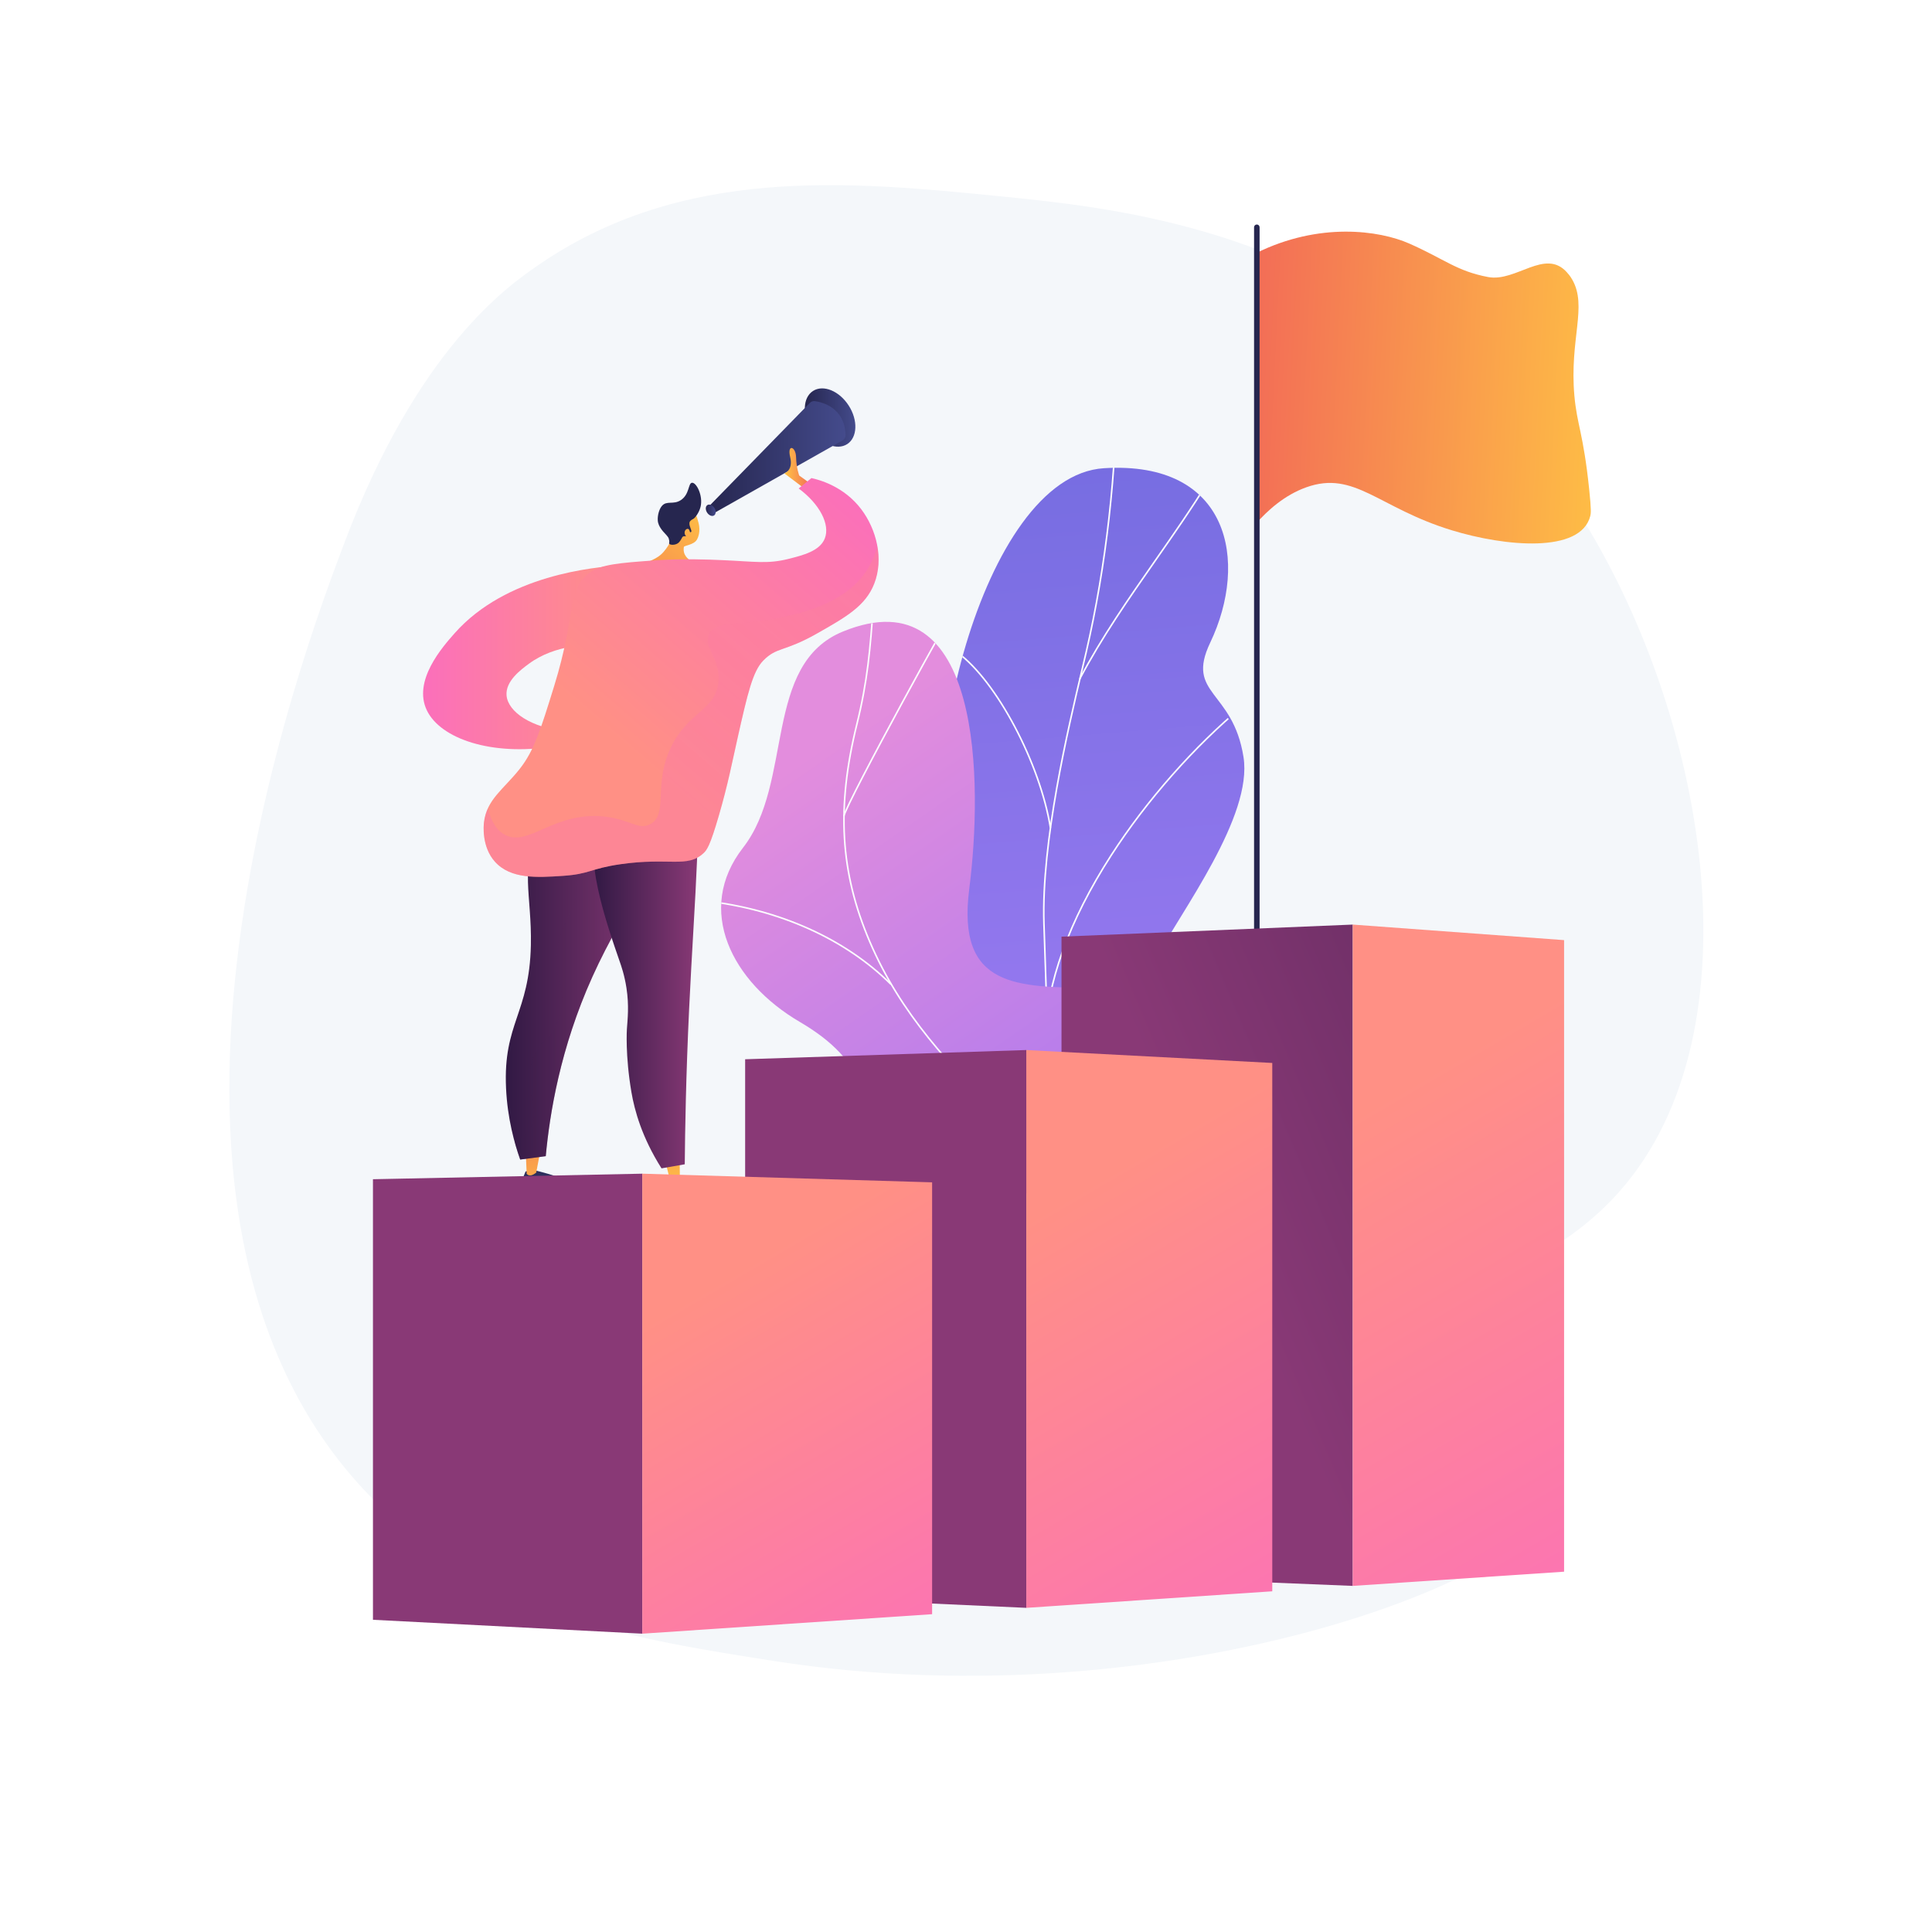 <svg xmlns="http://www.w3.org/2000/svg" xmlns:xlink="http://www.w3.org/1999/xlink" x="0px" y="0px" viewBox="0 0 3710 3710" style="enable-background:new 0 0 3710 3710;" xml:space="preserve"> <g id="Background"> <g> <g> <rect style="fill:#FFFFFF;" width="3710" height="3710"></rect> </g> </g> </g> <g id="Illustration"> <g> <path style="fill:#F4F7FA;" d="M3110.256,2287.549c-204.414,231.952-545.605,209.078-544.85,318.419 c0.834,120.736,416.797,141.091,424.559,254.735c10.517,153.982-730.36,450.135-1503.813,328.873 c-266.469-41.777-518.759-82.139-736.403-278.771c-596.443-538.863-159.631-1679.559-88.439-1868.363 c140.702-373.151,314.95-493.459,368.868-530.963c280.532-195.129,603.327-163.07,891.573-134.444 c218.262,21.677,545.123,58.555,843.498,304.586c50.885,41.957,163.115,141.662,264.262,299.837 C3275.253,1365.75,3383.858,1977.087,3110.256,2287.549z"></path> <g> <g> <g> <g> <linearGradient id="SVGID_1_" gradientUnits="userSpaceOnUse" x1="3146.849" y1="1933.507" x2="1843.543" y2="-320.124" gradientTransform="matrix(0.904 0.428 -0.428 0.904 136.341 -387.783)"> <stop offset="0" style="stop-color:#AA80F9"></stop> <stop offset="0.996" style="stop-color:#6165D7"></stop> </linearGradient> <path style="fill:url(#SVGID_1_);" d="M1836.199,2158.826c-20.123,31.868-40.246,55.805-61.353,86.023 c156.326,27.814,301.928,83.286,460.367,111.773c-57.85-199.308-134.107-299.027-19.001-510.347 c54.017-99.169,189.536-278.794,171.704-392.371c-20.316-129.396-111.75-119.691-63.988-219.785 c74.65-156.444,36.99-349.82-203.757-335.045c-237.606,14.582-373.797,617.32-287.146,811.509 C1873.646,1890.598,1941.273,1992.421,1836.199,2158.826z"></path> <g> <defs> <path id="SVGID_00000023987193618190444370000009333320773144604340_" d="M2224.789,1829.429 c20.422-37.172,192.309-281.757,165.305-379.463c-30.765-111.315-110.98-120.507-65.156-217.49 c71.621-151.58,36.784-349.231-204.579-333.765c-238.214,15.265-373.934,618.597-287.096,810.63 c36.891,195.886,113.95,260.003-0.548,460.602C1752.515,2310.453,2148.007,1969.189,2224.789,1829.429z"></path> </defs> <clipPath id="SVGID_00000101087394236363634050000006594733817475361942_"> <use xlink:href="#SVGID_00000023987193618190444370000009333320773144604340_" style="overflow:visible;"></use> </clipPath> <g style="clip-path:url(#SVGID_00000101087394236363634050000006594733817475361942_);"> <path style="fill:#FCFDFE;" d="M2020.452,2284.567l-3.013-0.097c1.89-58.569-0.802-117.992-3.407-175.46l-0.974-21.712 c-2.035-46.161-3.03-87.491-3.911-123.954c-0.494-20.537-0.961-39.934-1.569-58.734 c-1.855-57.454-3.262-97.652-3.96-117.631c-0.235-6.722-0.39-11.156-0.456-13.188 c-5.034-157.487,46.066-373.354,73.517-489.327c2.975-12.554,5.632-23.776,7.857-33.43 c38.258-165.931,58.201-343.157,59.268-526.754l3.013,0.017c-1.068,183.82-21.034,361.267-59.344,527.414 c-2.229,9.659-4.885,20.886-7.857,33.447c-27.423,115.836-78.461,331.45-73.441,488.536 c0.066,2.032,0.221,6.461,0.456,13.179c0.698,19.981,2.104,60.182,3.96,117.64c0.608,18.813,1.074,38.216,1.572,58.759 c0.878,36.449,1.873,77.761,3.908,123.895l0.974,21.707C2019.651,2166.399,2022.346,2225.883,2020.452,2284.567z"></path> <path style="fill:#FCFDFE;" d="M2008.819,1993.447l-3.013-0.048c1.624-104.214,45.517-225.977,126.939-352.127 c67.823-105.081,159.925-209.505,252.686-286.494l1.928,2.318c-92.541,76.803-184.418,180.977-252.082,285.81 C2054.163,1768.583,2010.433,1889.797,2008.819,1993.447z"></path> <path style="fill:#FCFDFE;" d="M2074.794,1304.453l-2.667-1.403c41.972-79.76,94.271-154.683,144.85-227.141 c34.62-49.592,70.418-100.874,102.615-153.289l2.571,1.579c-32.246,52.489-68.068,103.807-102.712,153.436 C2168.923,1150.017,2116.676,1224.862,2074.794,1304.453z"></path> <path style="fill:#FCFDFE;" d="M2015.663,1589.866c-19.987-123.762-102.875-280.411-177.38-335.226l1.79-2.429 c75.03,55.205,158.474,212.763,178.568,337.175L2015.663,1589.866z"></path> </g> </g> </g> <g> <linearGradient id="SVGID_00000031169673247888455030000017990990023864599738_" gradientUnits="userSpaceOnUse" x1="1300.335" y1="1775.882" x2="2021.283" y2="2962.748" gradientTransform="matrix(-0.405 0.914 0.914 0.405 432.985 -449.449)"> <stop offset="0.004" style="stop-color:#E38DDD"></stop> <stop offset="1" style="stop-color:#9571F6"></stop> </linearGradient> <path style="fill:url(#SVGID_00000031169673247888455030000017990990023864599738_);" d="M1861.271,1706.736 c-24.654,191.787,92.04,188.398,241.207,190.584c-80.547,161.077-153.045,320.882-226.057,483.315 c-99.812-2.945-171.25-6.912-186.972-127.118c-17.78-135.952-23.534-214.998-153.843-291.28 c-130.31-76.282-201.464-215.309-108.733-334.431c97.584-125.356,37.622-352.084,191.853-415.104 C1887.466,1102.893,1886.943,1507.027,1861.271,1706.736z"></path> <g> <defs> <path id="SVGID_00000034770545958702502690000009536708163722868638_" d="M1953.911,2371.195 c-114.186,16.296-243.12,35.367-264.487-119.449c-17.788-128.882-23.393-215.696-153.85-289.931 c-130.457-74.235-201.058-216.004-108.793-333.999c97.094-124.171,38.775-353.776,191.923-415.009 c266.851-106.696,271.575,288.327,241.254,496.532c-30.32,208.206,123.191,163.406,251.023,199.105 C2285.5,1957.18,2046.169,2358.028,1953.911,2371.195z"></path> </defs> <clipPath id="SVGID_00000062184141974587017350000013118670983100706462_"> <use xlink:href="#SVGID_00000034770545958702502690000009536708163722868638_" style="overflow:visible;"></use> </clipPath> <g style="clip-path:url(#SVGID_00000062184141974587017350000013118670983100706462_);"> <path style="fill:#FCFDFE;" d="M1937.5,2161.251c-115.878-114.656-209.246-213.418-268.752-352.527 c-56.946-133.12-64.366-258.171-24.813-418.141c20.506-82.923,25.82-144.653,31.588-229.365l3.009,0.204 c-5.78,84.87-11.106,146.723-31.671,229.883c-39.384,159.284-32.01,283.765,24.657,416.234 c59.292,138.607,152.462,237.149,268.103,351.57L1937.5,2161.251z"></path> <path style="fill:#FCFDFE;" d="M1685.872,2324.099l-1.596-2.557c45.517-28.39,91.012-48.578,139.087-61.721 c24.588-6.72,48.186-8.916,76.055-10.144l0.131,3.013c-27.665,1.218-51.073,3.393-75.391,10.041 C1776.369,2275.793,1731.135,2295.867,1685.872,2324.099z"></path> <path style="fill:#FCFDFE;" d="M1709.906,1891.265c-87.379-86.786-213.349-143.491-354.706-159.666l0.342-2.996 c142.027,16.253,268.63,73.26,356.489,160.522L1709.906,1891.265z"></path> <path style="fill:#FCFDFE;" d="M1621.865,1567.653l-2.947-0.629c3.039-14.223,59.975-122.121,112.245-218.355 c52.484-96.628,110.255-199.958,116.083-205.621l2.101,2.163c-4.955,4.811-56.782,96.728-115.534,204.898 C1681.643,1446.157,1624.839,1553.745,1621.865,1567.653z"></path> </g> </g> </g> </g> </g> </g> <g> <linearGradient id="SVGID_00000124158685655863547720000010340859150863675552_" gradientUnits="userSpaceOnUse" x1="1043.902" y1="2221.115" x2="1051.943" y2="2364.245"> <stop offset="0.004" style="stop-color:#26264F"></stop> <stop offset="1" style="stop-color:#444B8C"></stop> </linearGradient> <path style="fill:url(#SVGID_00000124158685655863547720000010340859150863675552_);" d="M1009.313,2249.561 c0,0-9.007,20.616-8.66,24.127c0.004,0.034,0.007,0.07,0.01,0.107c0.666,7.043,6.218,12.381,12.794,12.012 c19.111-1.073,55.639-3.808,74.681-9.721c26.535-8.241-64.578-29.589-64.578-29.589L1009.313,2249.561z"></path> <linearGradient id="SVGID_00000167383892126417546470000002163501275429389502_" gradientUnits="userSpaceOnUse" x1="1034.917" y1="2322.497" x2="1009.186" y2="2113.431"> <stop offset="0" style="stop-color:#FFC444"></stop> <stop offset="0.996" style="stop-color:#F36F56"></stop> </linearGradient> <path style="fill:url(#SVGID_00000167383892126417546470000002163501275429389502_);" d="M1009.896,2219.036l1.468,34.929 c0,0,5.307,8.428,18.352-2.285l7.034-37.127L1009.896,2219.036z"></path> <linearGradient id="SVGID_00000180356192109213021250000000601868188976618634_" gradientUnits="userSpaceOnUse" x1="971.301" y1="1890.007" x2="1252.808" y2="1890.007"> <stop offset="0" style="stop-color:#311944"></stop> <stop offset="1" style="stop-color:#893976"></stop> </linearGradient> <path style="fill:url(#SVGID_00000180356192109213021250000000601868188976618634_);" d="M1076.131,1569.232 c-21.221,11.732-33.957,27.688-38.999,34.582c-40.502,55.387-15.65,115.54-17.69,210.94 c-2.829,132.368-53.51,149.444-47.673,274.892c2.742,58.923,16.309,106.438,27.168,137.054 c16.361-2.173,32.721-4.342,49.081-6.514c7.549-81.272,27.601-207.02,89.477-344.332 c64.675-143.522,137.906-217.272,108.703-272.906C1222.048,1556.938,1134.887,1536.757,1076.131,1569.232z"></path> <linearGradient id="SVGID_00000168116945085065992680000018373651401260851871_" gradientUnits="userSpaceOnUse" x1="971.301" y1="1890.008" x2="1252.81" y2="1890.008"> <stop offset="0" style="stop-color:#311944"></stop> <stop offset="1" style="stop-color:#893976"></stop> </linearGradient> <path style="opacity:0.3;fill:url(#SVGID_00000168116945085065992680000018373651401260851871_);" d="M1246.199,1602.948 c-24.151-46.008-111.312-66.192-170.068-33.716c-2.17,1.201-4.194,2.468-6.188,3.741c42.715,72.572,43.476,122.34,33.93,156.004 c-9.768,34.45-30.181,51.558-34.979,101.317c-5.338,55.365,16.984,64.751,8.443,109.76 c-10.747,56.637-48.693,55.478-59.102,110.966c-9.89,52.727,19.804,78.121,1.206,112.172 c-7.155,13.103-18.636,22.267-31.396,28.788c3.611,13.201,7.39,24.853,10.891,34.724c16.361-2.177,32.721-4.344,49.081-6.516 c7.549-81.274,27.601-207.02,89.477-344.333C1202.17,1732.331,1275.401,1658.581,1246.199,1602.948z"></path> <linearGradient id="SVGID_00000044873274015815880350000011852091672666432447_" gradientUnits="userSpaceOnUse" x1="1318.517" y1="2204.768" x2="1326.559" y2="2347.898"> <stop offset="0.004" style="stop-color:#26264F"></stop> <stop offset="1" style="stop-color:#444B8C"></stop> </linearGradient> <path style="fill:url(#SVGID_00000044873274015815880350000011852091672666432447_);" d="M1285.614,2263.222 c0,0-9.007,20.616-8.66,24.127c0.004,0.035,0.007,0.071,0.011,0.107c0.666,7.043,6.217,12.381,12.794,12.012 c19.111-1.073,55.639-3.808,74.682-9.721c26.535-8.24-64.579-29.589-64.579-29.589L1285.614,2263.222z"></path> <linearGradient id="SVGID_00000084522644113097100260000010240374850798301072_" gradientUnits="userSpaceOnUse" x1="1299.076" y1="2289.986" x2="1273.345" y2="2080.919"> <stop offset="0" style="stop-color:#FFC444"></stop> <stop offset="0.996" style="stop-color:#F36F56"></stop> </linearGradient> <path style="fill:url(#SVGID_00000084522644113097100260000010240374850798301072_);" d="M1278.343,2232.865l8.866,35.706 c0,0,5.307,8.428,18.352-2.285l-0.364-37.904L1278.343,2232.865z"></path> <linearGradient id="SVGID_00000011738021560220738140000011655448482032341400_" gradientUnits="userSpaceOnUse" x1="1139.908" y1="1884.316" x2="1339.929" y2="1884.316"> <stop offset="0" style="stop-color:#311944"></stop> <stop offset="1" style="stop-color:#893976"></stop> </linearGradient> <path style="fill:url(#SVGID_00000011738021560220738140000011655448482032341400_);" d="M1154.531,1589.981 c-39.337,40.58,10.355,183.93,35.917,257.67c2.363,6.813,8.693,24.547,12.509,49.323c5.332,34.618,2.186,59.809,0.864,79.271 c0,0-3.4,50.037,8.696,121.011c5.864,34.405,19.859,86.515,57.805,146.303c14.876-2.594,29.752-5.187,44.627-7.781 c0.543-64.469,2.26-169.494,8.443-299.557c10.112-212.678,28.097-406.739,6.031-411.08c-7.263-1.428-9.004,19.634-31.36,38.903 C1246.799,1608.232,1184.564,1559,1154.531,1589.981z"></path> <linearGradient id="SVGID_00000176732906833003344970000001109839862546738320_" gradientUnits="userSpaceOnUse" x1="812.434" y1="1262.226" x2="1191.65" y2="1262.226"> <stop offset="0" style="stop-color:#FB6FBB"></stop> <stop offset="1" style="stop-color:#FF9085"></stop> </linearGradient> <path style="fill:url(#SVGID_00000176732906833003344970000001109839862546738320_);" d="M1191.65,1085.757 c-50.586,3.016-219.67,18.457-318.577,130.201c-23.395,26.431-80.804,91.289-53.374,148.157 c26.438,54.813,124.745,87.799,241.322,69.502c7.848-9.929,15.695-19.858,23.543-29.787 c-64.421-6.579-109.026-36.772-111.832-68.261c-2.452-27.523,27.599-49.693,42.672-60.814 c51.372-37.897,116.127-37.132,138.318-35.992C1166.365,1187.761,1179.008,1136.76,1191.65,1085.757z"></path> <linearGradient id="SVGID_00000160166236944606601430000012704649006084751799_" gradientUnits="userSpaceOnUse" x1="1545.531" y1="801.794" x2="1642.554" y2="801.794"> <stop offset="0.004" style="stop-color:#26264F"></stop> <stop offset="1" style="stop-color:#444B8C"></stop> </linearGradient> <path style="fill:url(#SVGID_00000160166236944606601430000012704649006084751799_);" d="M1629.781,778.823 c18.117,28.186,16.802,61.32-2.935,74.007c-19.738,12.687-50.425,0.122-68.542-28.064c-18.117-28.186-16.802-61.32,2.935-74.007 C1580.977,738.072,1611.664,750.637,1629.781,778.823z"></path> <linearGradient id="SVGID_00000134250161062790856010000015009161453641704119_" gradientUnits="userSpaceOnUse" x1="1358.477" y1="877.855" x2="1623.759" y2="877.855"> <stop offset="0.004" style="stop-color:#26264F"></stop> <stop offset="1" style="stop-color:#444B8C"></stop> </linearGradient> <path style="fill:url(#SVGID_00000134250161062790856010000015009161453641704119_);" d="M1358.478,975.177l196.667-201.493 c2.561-2.624,6.198-3.887,9.827-3.364c15.694,2.26,57.021,13.129,58.781,64.975c0.146,4.309-2.113,8.379-5.866,10.501 l-247.146,139.712L1358.478,975.177z"></path> <linearGradient id="SVGID_00000160909640504037567220000016222957277779801768_" gradientUnits="userSpaceOnUse" x1="1355.354" y1="979.826" x2="1374.305" y2="979.826"> <stop offset="0.004" style="stop-color:#26264F"></stop> <stop offset="1" style="stop-color:#444B8C"></stop> </linearGradient> <path style="fill:url(#SVGID_00000160909640504037567220000016222957277779801768_);" d="M1371.81,975.339 c3.539,5.505,3.282,11.977-0.573,14.455c-3.855,2.478-9.849,0.024-13.388-5.481s-3.282-11.977,0.573-14.455 C1362.277,967.379,1368.271,969.833,1371.81,975.339z"></path> <linearGradient id="SVGID_00000142889287738130584260000002944613158745661320_" gradientUnits="userSpaceOnUse" x1="1506.145" y1="897.857" x2="1556.161" y2="897.857"> <stop offset="0" style="stop-color:#FFC444"></stop> <stop offset="0.996" style="stop-color:#F36F56"></stop> </linearGradient> <path style="fill:url(#SVGID_00000142889287738130584260000002944613158745661320_);" d="M1541.287,935.477l-35.141-26.514 c0,0,17.495-5.187,11.266-31.107c-6.23-25.92,10.74-20.929,11.299,0c0.558,20.93,6.014,35.296,6.014,35.296l21.438,15.445 L1541.287,935.477z"></path> <g> <linearGradient id="SVGID_00000111185033363218069260000011511179274075857560_" gradientUnits="userSpaceOnUse" x1="-1688.005" y1="838.953" x2="-1486.268" y2="1092.763" gradientTransform="matrix(-1 0.024 0.024 1 -333.553 171.746)"> <stop offset="0" style="stop-color:#FFC444"></stop> <stop offset="0.996" style="stop-color:#F36F56"></stop> </linearGradient> <path style="fill:url(#SVGID_00000111185033363218069260000011511179274075857560_);" d="M1338.312,1036.199 c7.78-13.89,3.803-29.452,2.909-32.816c-3.74-14.073-5.058-16.193-7.756-19.129l-3.808-3.84c0,0-0.234-0.165-0.483-0.33 c-2.626-1.715-12.341-4.377-14.425-4.434c-6.662-0.175-19.639,24-26.528,60.944c-0.599,1.329-1.191,2.671-1.777,4.024 c-1.089,2.511-1.846,4.368-1.905,4.509c-1.204,2.916-8.224,13.734-15.868,20.25c-17.629,15.03-58.234,23.958-57.895,30.559 c0.313,6.13,35.93,10.342,71.161,9.579c24.891-0.542,67.199-3.948,67.948-12.797c0.747-8.834-41.645-12.866-36.66-42.385 C1313.718,1047.408,1332.58,1046.432,1338.312,1036.199z"></path> <path style="fill:#26264F;" d="M1345.288,973.222c-2.767,11.294-11.009,22.078-14.191,23.362 c-0.41,0.167-2.759,1.248-5.174,3.483c-0.329,0.304-0.644,0.677-0.966,1.18c-4.196,6.524,5.103,17.642,2.148,20.303 c-2.145,1.93-9.095-3.023-10.492-1.246c-1.317,1.672,4.139,7.11,2.616,9.125c-1.15,1.521-4.711-0.984-7.822,1.02 c-1.551,0.998-1.436,2.114-3.705,5.763c-1.284,2.063-2.913,4.267-4.046,5.438c-5.51,5.692-17.158,5.444-18.645,2.274 c-0.414-0.883,0.245-1.382,0.24-4.012c0,0-0.005-2.438-0.964-5.486c-1.37-4.355-6.236-8.409-10.841-13.769 c-8.527-9.927-9.801-16.941-10.126-19.285c-0.115-0.835-0.163-1.455-0.197-1.903c-0.672-8.979,2.272-21.218,7.835-27.839 c9.32-11.091,22.028-1.687,36.629-11.378c16.847-11.182,13.645-32.802,21.424-33.226 C1337.585,926.558,1350.406,952.341,1345.288,973.222z"></path> <linearGradient id="SVGID_00000165207480675052700910000015007851328637602472_" gradientUnits="userSpaceOnUse" x1="-1677.119" y1="836.198" x2="-1502.549" y2="1055.829" gradientTransform="matrix(-1 0.024 0.024 1 -333.553 171.746)"> <stop offset="0" style="stop-color:#FFC444"></stop> <stop offset="0.996" style="stop-color:#F36F56"></stop> </linearGradient> <path style="fill:url(#SVGID_00000165207480675052700910000015007851328637602472_);" d="M1323.682,1017.912 c-1.851-4.476-7.582-2.075-8.8,2.842c-1.218,4.918,2.317,11.191,7.181,11.337 C1326.927,1032.237,1326.172,1023.936,1323.682,1017.912z"></path> </g> <linearGradient id="SVGID_00000058566050767142041650000012819823994001180607_" gradientUnits="userSpaceOnUse" x1="1624.976" y1="924.466" x2="1190.762" y2="1426.225"> <stop offset="0" style="stop-color:#FB6FBB"></stop> <stop offset="1" style="stop-color:#FF9085"></stop> </linearGradient> <path style="fill:url(#SVGID_00000058566050767142041650000012819823994001180607_);" d="M1132.016,1099.766 c21.815-15.84,56.523-18.813,126.016-23.709c52.157-3.675,100.645-1.682,129.688-0.414c63.065,2.751,86.256,7.675,126.268-2.37 c28.221-7.081,60.498-15.186,69.932-39.441c10.366-26.648-9.621-65.654-50.271-95.856c8.18-6.643,16.36-13.291,24.54-19.935 c14.91,3.279,62.437,15.708,95.808,60.044c28.996,38.521,43.443,94.692,24.807,142.589 c-16.71,42.951-54.089,64.138-110.365,96.045c-63.049,35.746-76.489,24.905-102.927,51.93 c-20.01,20.458-29.963,63.3-49.052,148.155c-10.754,47.808-18.234,87.96-36.043,149.276 c-17.014,58.573-23.111,66.423-29.687,72.435c-31.496,28.802-65.21,7.562-158.408,20.905 c-59.486,8.519-59.01,19.011-111.77,22.516c-48.735,3.237-99.951,6.634-130.264-27.341c-25.651-28.75-21.606-69.75-20.907-75.583 c5.258-43.864,37.227-62.941,68.348-102.122c27.941-35.177,40.741-76.525,66.339-159.212 C1107.933,1175.988,1087.672,1131.964,1132.016,1099.766z"></path> <linearGradient id="SVGID_00000100367415007598291150000016025444890614446211_" gradientUnits="userSpaceOnUse" x1="1681.963" y1="973.78" x2="1247.748" y2="1475.54"> <stop offset="0" style="stop-color:#FF9085"></stop> <stop offset="1" style="stop-color:#FB6FBB"></stop> </linearGradient> <path style="opacity:0.3;fill:url(#SVGID_00000100367415007598291150000016025444890614446211_);" d="M1684.776,1048.947 c-5.103,19.147-13.528,38.248-26.877,55.643c-43.328,56.458-121.581,73.25-162.429,82.018 c-74.144,15.911-119.241,3.468-133.481,30.559c-13.407,25.509,21.661,45.891,17.69,91.668 c-4.785,55.177-58.447,56.971-91.668,127.047c-34.11,71.945-4.218,126.321-38.597,146.345 c-23.251,13.541-39.678-9.725-91.668-14.474c-94.713-8.651-143.166,59.163-188.16,35.383 c-11.349-5.997-24.757-19.053-32.694-50.799c-3.66,7.967-6.31,16.655-7.511,26.676c-0.699,5.833-4.745,46.833,20.907,75.583 c30.314,33.975,81.53,30.578,130.264,27.341c52.76-3.505,52.284-13.998,111.77-22.516 c93.198-13.343,126.911,7.896,158.408-20.905c6.577-6.012,12.674-13.862,29.687-72.435 c17.809-61.316,25.289-101.468,36.043-149.276c19.089-84.855,29.042-127.697,49.052-148.155 c26.438-27.025,39.878-16.184,102.927-51.93c56.276-31.907,93.655-53.095,110.365-96.045 C1687.74,1097.711,1689.008,1072.857,1684.776,1048.947z"></path> </g> <g> <linearGradient id="SVGID_00000081649694746332674370000008594857697810831277_" gradientUnits="userSpaceOnUse" x1="3135.497" y1="762.516" x2="2414.237" y2="727.044"> <stop offset="0" style="stop-color:#FFC444"></stop> <stop offset="0.996" style="stop-color:#F36F56"></stop> </linearGradient> <path style="fill:url(#SVGID_00000081649694746332674370000008594857697810831277_);" d="M2411.943,486.103 c121.173-60.086,236.725-43.883,294.419-18.352c68.204,30.181,90.829,52.829,151.207,64.228 c53.666,10.131,109.379-55.695,151.208-9.175c2.816,3.133,6.283,7.031,10.177,13.763c29.966,51.795-5.433,114.351,4.362,223.649 c5.011,55.922,17.136,71.442,28.351,178.919c4.265,40.87,3.374,46.89,2.181,51.611c-18.328,72.523-163.731,58.819-266.067,27.526 c-141.087-43.141-186.51-115.492-279.153-82.578c-42.735,15.183-75.211,45.551-95.959,68.815 C2422.121,832.471,2402.493,658.141,2411.943,486.103z"></path> <path style="fill:#26264F;" d="M2413.473,1852.446c-2.93,0-5.307-2.375-5.307-5.307V436.431c0-2.932,2.377-5.307,5.307-5.307 c2.93,0,5.307,2.375,5.307,5.307v1410.707C2418.78,1850.07,2416.403,1852.446,2413.473,1852.446z"></path> </g> <g> <linearGradient id="SVGID_00000066485964399595650900000013450942522500147596_" gradientUnits="userSpaceOnUse" x1="4037.513" y1="1654.255" x2="2355.499" y2="2369.738" gradientTransform="matrix(1 0.022 0 1 0 -14.429)"> <stop offset="0" style="stop-color:#311944"></stop> <stop offset="1" style="stop-color:#893976"></stop> </linearGradient> <polygon style="fill:url(#SVGID_00000066485964399595650900000013450942522500147596_);" points="2597.669,3045.371 2038.41,3022.574 2038.41,1798.646 2597.669,1775.464 "></polygon> <linearGradient id="SVGID_00000144330893630410778720000013481564079061586351_" gradientUnits="userSpaceOnUse" x1="2622.729" y1="2085.644" x2="3235.856" y2="3095.008" gradientTransform="matrix(1 0.022 0 1 0 -14.429)"> <stop offset="0" style="stop-color:#FF9085"></stop> <stop offset="1" style="stop-color:#FB6FBB"></stop> </linearGradient> <polygon style="fill:url(#SVGID_00000144330893630410778720000013481564079061586351_);" points="3003.5,3018.077 2597.669,3045.371 2597.669,1775.464 3003.5,1805.315 "></polygon> </g> <g> <linearGradient id="SVGID_00000170262634843653530230000013629391840630938015_" gradientUnits="userSpaceOnUse" x1="3924.011" y1="1592.318" x2="2311.884" y2="2278.074" gradientTransform="matrix(1 0.022 0 1 0 -14.429)"> <stop offset="0" style="stop-color:#311944"></stop> <stop offset="1" style="stop-color:#893976"></stop> </linearGradient> <polygon style="fill:url(#SVGID_00000170262634843653530230000013629391840630938015_);" points="1970.837,3087.528 1430.897,3062.951 1430.897,2034.08 1970.837,2016.378 "></polygon> <linearGradient id="SVGID_00000134223355159537800500000013978887412956896685_" gradientUnits="userSpaceOnUse" x1="2047.591" y1="2268.051" x2="2592.659" y2="3165.373" gradientTransform="matrix(1 0.022 0 1 0 -14.429)"> <stop offset="0" style="stop-color:#FF9085"></stop> <stop offset="1" style="stop-color:#FB6FBB"></stop> </linearGradient> <polygon style="fill:url(#SVGID_00000134223355159537800500000013978887412956896685_);" points="2443.129,3055.765 1970.837,3087.528 1970.837,2016.378 2443.129,2041.181 "></polygon> </g> <g> <linearGradient id="SVGID_00000096761162780660216420000001534877687318807944_" gradientUnits="userSpaceOnUse" x1="3789.61" y1="1496.518" x2="2226.007" y2="2161.632" gradientTransform="matrix(1 0.022 0 1 0 -14.429)"> <stop offset="0" style="stop-color:#311944"></stop> <stop offset="1" style="stop-color:#893976"></stop> </linearGradient> <polygon style="fill:url(#SVGID_00000096761162780660216420000001534877687318807944_);" points="1233.398,3137.125 716.185,3110.452 716.185,2264.445 1233.398,2253.812 "></polygon> <linearGradient id="SVGID_00000139979439366269210370000016412212679040158634_" gradientUnits="userSpaceOnUse" x1="1368.92" y1="2450.107" x2="1854.268" y2="3249.115" gradientTransform="matrix(1 0.022 0 1 0 -14.429)"> <stop offset="0" style="stop-color:#FF9085"></stop> <stop offset="1" style="stop-color:#FB6FBB"></stop> </linearGradient> <polygon style="fill:url(#SVGID_00000139979439366269210370000016412212679040158634_);" points="1789.929,3099.695 1233.398,3137.125 1233.398,2253.812 1789.929,2270.428 "></polygon> </g> </g> </g> </svg>